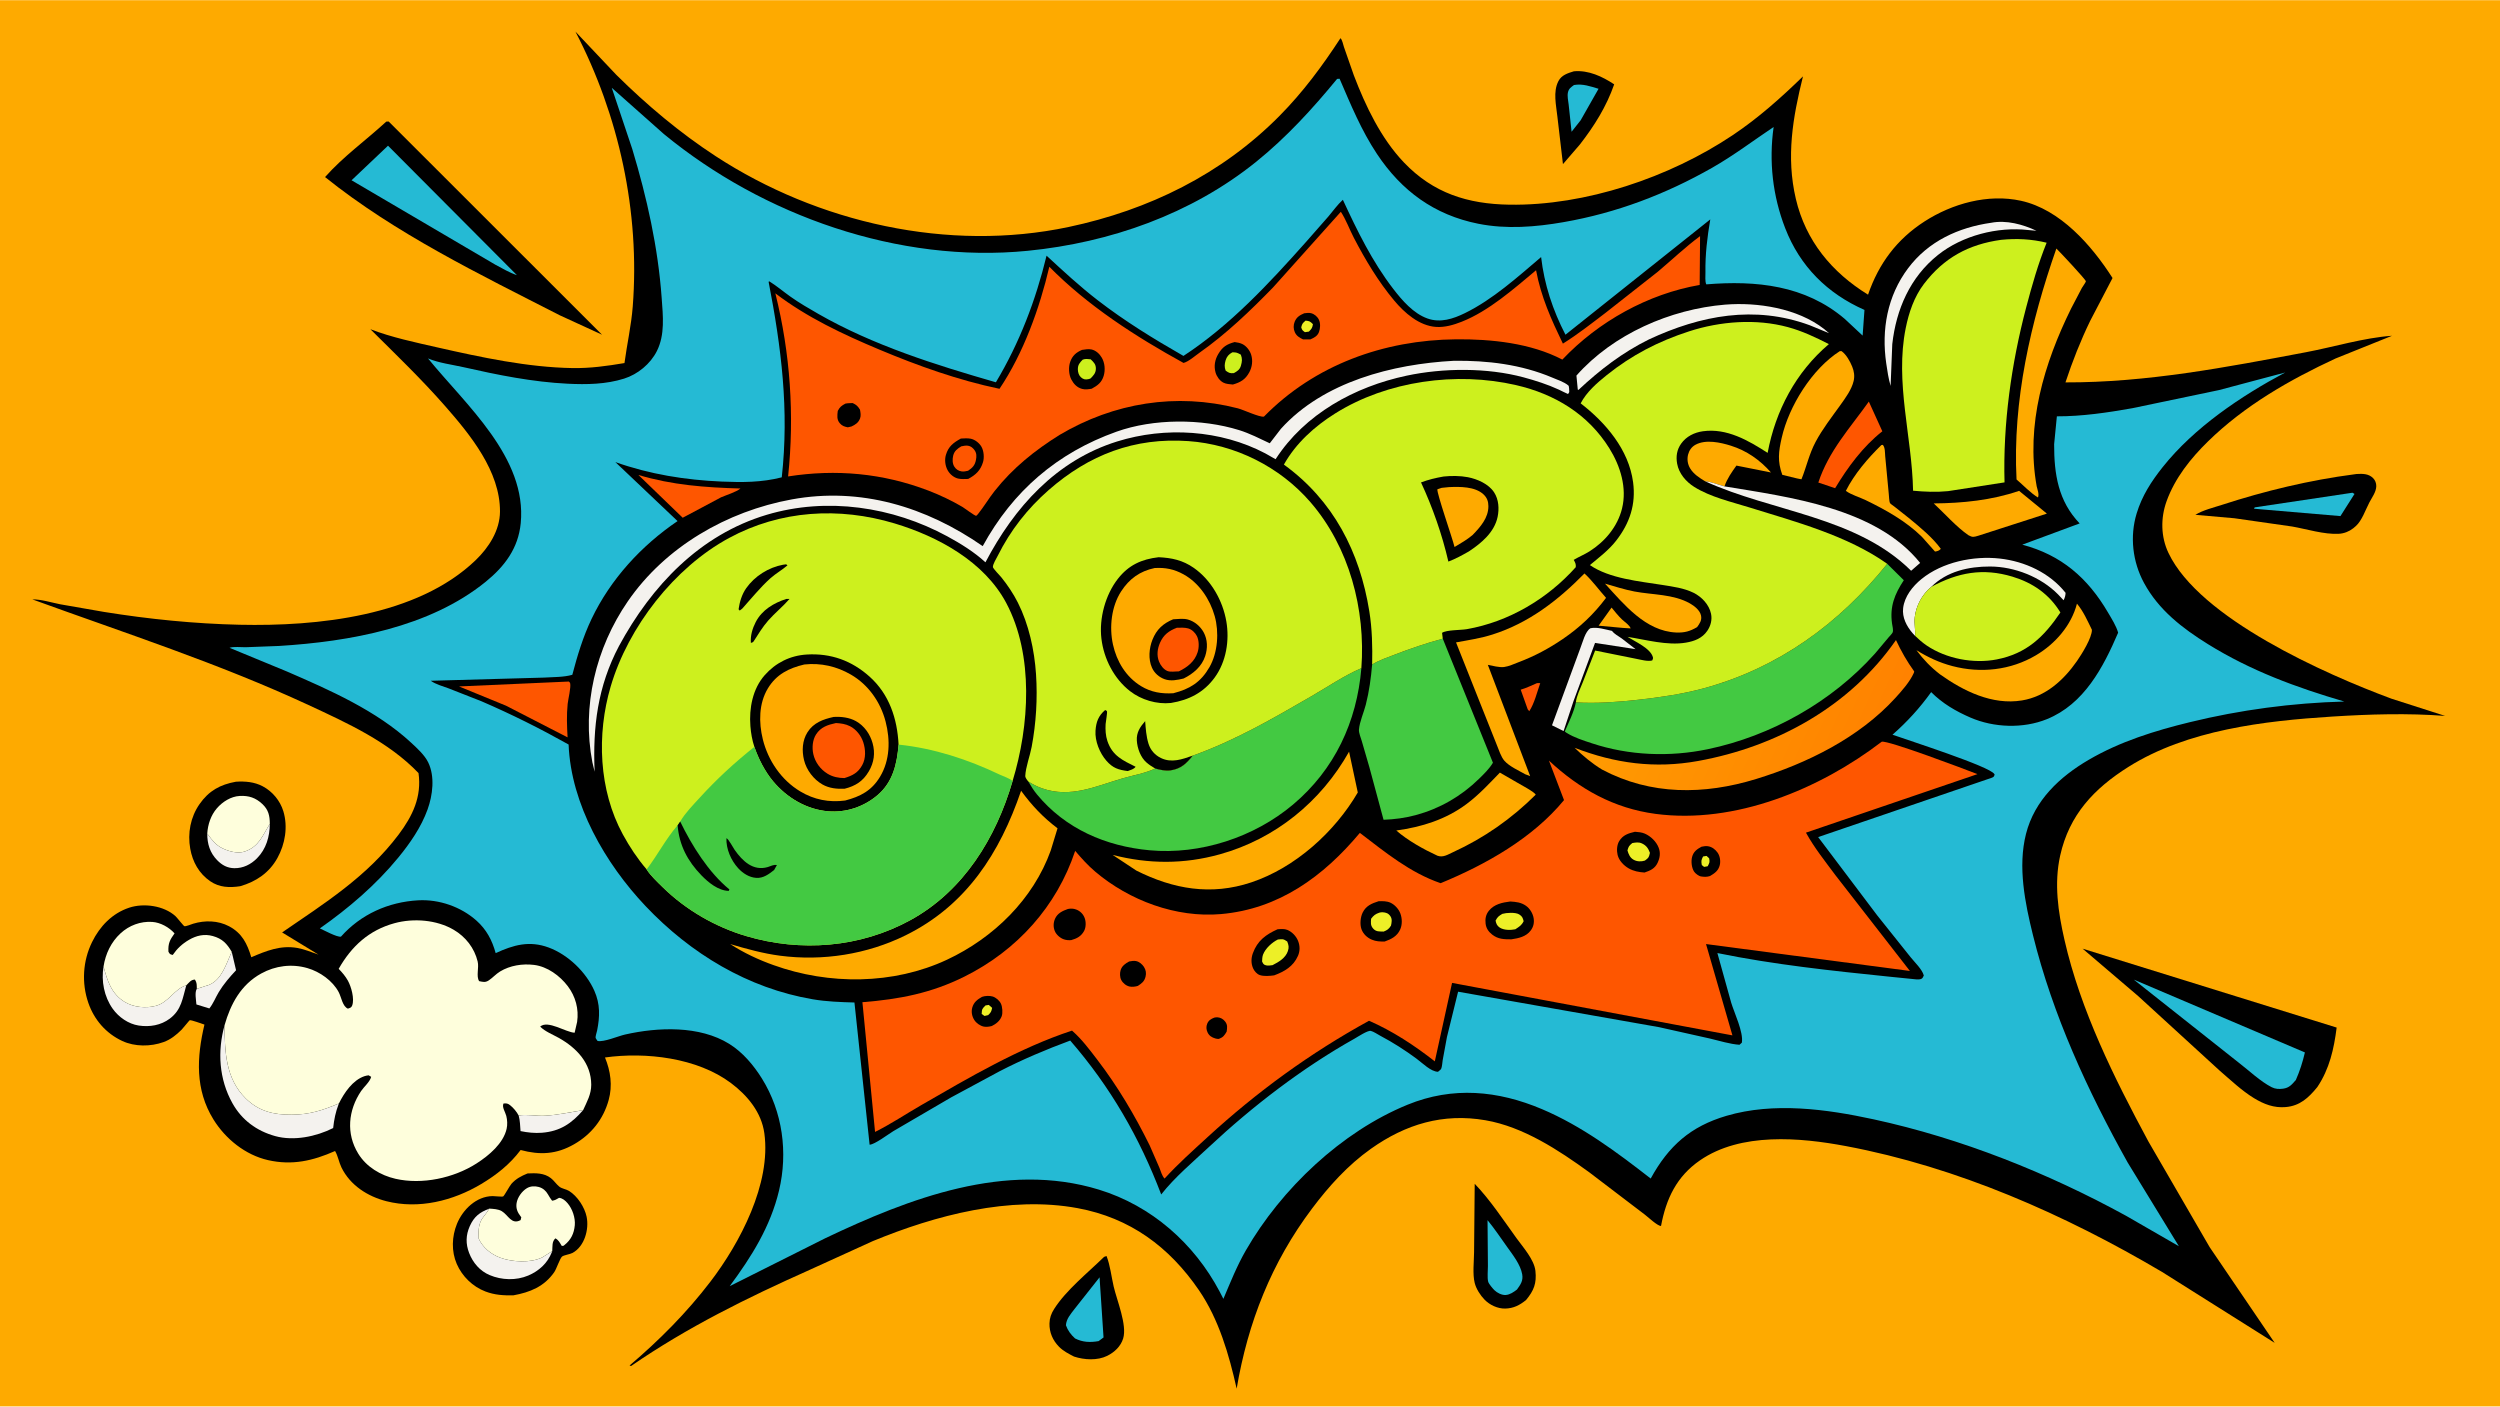 <svg version="1.1" xmlns="http://www.w3.org/2000/svg" style="display: block;" viewBox="0 0 2048 1152" width="1820" height="1024">
<defs>
	<linearGradient id="Gradient1" gradientUnits="userSpaceOnUse" x1="1531.05" y1="623.925" x2="1341.62" y2="536.921">
		<stop class="stop0" offset="0" stop-opacity="1" stop-color="rgb(255,130,0)"/>
		<stop class="stop1" offset="1" stop-opacity="1" stop-color="rgb(255,154,1)"/>
	</linearGradient>
</defs>
<path transform="translate(0,0)" fill="rgb(254,170,0)" d="M -0 -0 L 2048 0 L 2048 1152 L -0 1152 L -0 -0 z"/>
<path transform="translate(0,0)" fill="rgb(0,0,0)" d="M 1289.33 58.261 C 1301.42 57.21 1312.53 62.503 1322.34 68.944 C 1316.01 87.146 1306 103.106 1294.24 118.222 L 1280.37 134.305 L 1275.82 95.491 C 1274.84 86.099 1272.1 75.105 1276.64 66.341 C 1279.23 61.317 1284.3 59.814 1289.33 58.261 z"/>
<path transform="translate(0,0)" fill="rgb(37,186,212)" d="M 1289.43 69.5 C 1296.47 68.26 1302.85 70.604 1309.53 72.59 L 1294.88 98.382 L 1287.44 107.802 L 1285.03 85.431 C 1284.68 82.411 1283.77 78.463 1284.47 75.5 C 1285.23 72.301 1287.02 71.294 1289.43 69.5 z"/>
<path transform="translate(0,0)" fill="rgb(0,0,0)" d="M 1208.08 969.631 C 1220.74 982.768 1231.64 999.426 1242.35 1014.22 C 1247.68 1021.59 1256.83 1031.75 1257.82 1041 C 1258.91 1051.12 1256.56 1057.1 1250.14 1064.84 C 1244.93 1069.08 1239.89 1071.69 1233 1071.84 C 1226.86 1071.96 1220.4 1068.91 1216.18 1064.57 C 1212.7 1060.99 1209.33 1055.81 1208.09 1050.92 C 1206.23 1043.58 1207.5 1033.24 1207.56 1025.62 L 1208.08 969.631 z"/>
<path transform="translate(0,0)" fill="rgb(37,186,212)" d="M 1218.59 999.41 C 1224.35 1006.44 1229.54 1014.18 1234.82 1021.59 C 1239.4 1028.01 1245.6 1035.86 1246.99 1043.78 C 1247.92 1049.06 1245.63 1052.15 1242.71 1056.24 C 1240.08 1058.28 1236.96 1060.46 1233.53 1060.71 C 1230.25 1060.95 1226.51 1058.99 1224.21 1056.77 C 1222.87 1055.47 1219.59 1051.59 1219.13 1049.87 C 1218.24 1046.53 1218.94 1040.59 1218.9 1037 L 1218.59 999.41 z"/>
<path transform="translate(0,0)" fill="rgb(0,0,0)" d="M 904.453 1029.5 L 906.469 1028.78 C 909.509 1036.57 910.424 1045.64 912.325 1053.81 C 914.966 1065.16 923.482 1085.41 920.091 1096.35 C 918.083 1102.84 913.037 1107.55 907.062 1110.55 C 899.034 1114.56 888.201 1113.92 879.848 1111.16 C 875.453 1108.89 871.001 1106.65 867.5 1103.07 C 862.415 1097.87 859.572 1091.35 859.731 1084.06 C 859.828 1079.59 861.141 1075.97 863.528 1072.21 C 873.455 1056.59 891.164 1042.54 904.453 1029.5 z"/>
<path transform="translate(0,0)" fill="rgb(37,186,212)" d="M 900.759 1046.23 L 904.018 1095.5 L 899.973 1098.5 C 893.072 1099.7 887.006 1099.5 880.674 1096.31 C 877.316 1093.27 874.703 1089.78 873.199 1085.5 C 873.565 1080.17 877.123 1076.34 880.196 1072.26 L 900.759 1046.23 z"/>
<path transform="translate(0,0)" fill="rgb(0,0,0)" d="M 1928.84 388.39 C 1929.87 388.2 1929.63 388.205 1930.53 388.159 C 1935.42 387.902 1940.23 387.815 1943.95 391.442 C 1945.75 393.19 1946.7 395.649 1946.65 398.186 C 1946.54 402.919 1943.1 407.413 1940.96 411.5 C 1937.88 417.402 1934.86 426.373 1929.97 430.741 L 1929.5 431.148 L 1927.86 432.557 C 1924.45 435.265 1920.26 436.911 1915.9 437.146 C 1903.94 437.792 1889.63 433.282 1877.8 431.194 L 1830.35 424.403 L 1798.47 421.607 C 1804.39 417.817 1813.37 415.668 1820.06 413.49 C 1855.21 402.035 1892.18 393.147 1928.84 388.39 z"/>
<path transform="translate(0,0)" fill="rgb(37,186,212)" d="M 1927.15 403.5 L 1928.81 404.5 L 1917.3 422.643 L 1853.24 417.185 L 1846.5 416.593 L 1847.03 415.5 L 1927.15 403.5 z"/>
<path transform="translate(0,0)" fill="rgb(0,0,0)" d="M 193.246 640.243 C 200.866 639.756 208.385 640.373 215.238 644.003 C 223.191 648.216 229.48 655.782 232.111 664.407 C 235.98 677.094 233.609 691.259 227.26 702.727 C 220.54 714.864 209.87 722.067 196.781 725.842 C 188.033 727.179 179.718 726.925 172.2 721.751 C 163.048 715.453 157.789 705.991 155.853 695.176 C 153.571 682.428 156.027 669.23 163.477 658.567 C 171.124 647.619 180.346 642.597 193.246 640.243 z"/>
<path transform="translate(0,0)" fill="rgb(244,242,238)" d="M 169.78 682.764 L 170.494 683.677 C 173.572 687.963 176.895 692.085 181.702 694.529 C 187.033 697.24 194.652 699.428 200.545 697.411 C 212.174 693.431 215.195 684.208 221.047 674.68 C 220.974 685.168 218.089 695.362 210.5 703 C 205.501 708.031 199.23 711.15 192.064 711.082 C 186.269 711.027 181.875 708.596 177.877 704.5 C 171.966 698.444 169.758 691.12 169.78 682.764 z"/>
<path transform="translate(0,0)" fill="rgb(254,254,220)" d="M 169.78 682.764 C 170.238 675.338 172.739 667.679 177.681 661.994 C 182.351 656.622 189.17 652.296 196.402 651.901 C 203.782 651.499 209.474 653.392 214.904 658.5 C 219.941 663.238 220.97 668.001 221.047 674.68 C 215.195 684.208 212.174 693.431 200.545 697.411 C 194.652 699.428 187.033 697.24 181.702 694.529 C 176.895 692.085 173.572 687.963 170.494 683.677 L 169.78 682.764 z"/>
<path transform="translate(0,0)" fill="rgb(0,0,0)" d="M 432.149 961.147 C 438.814 960.831 445.678 960.649 451.265 964.983 C 453.841 966.981 455.633 969.863 458.128 971.908 C 460.322 973.707 463.711 973.956 466.166 975.478 C 473.033 979.735 478.959 988.814 480.568 996.65 C 482.684 1006.95 478.829 1020.98 469.003 1026.26 C 466.779 1027.45 462.07 1027.96 460.445 1029.24 C 458.733 1030.6 455.872 1039.35 454.069 1041.96 C 445.851 1053.83 434.234 1058.5 420.611 1060.99 C 412.573 1061.17 405.297 1060.75 397.695 1057.86 C 387.253 1053.91 378.626 1045.49 374.19 1035.3 C 369.684 1024.95 370.115 1012.79 374.35 1002.42 C 379.146 990.686 390.149 979.901 403.5 979.695 C 405.032 979.671 411.273 980.409 412.171 979.978 C 413.142 979.512 417.431 971.374 418.965 969.65 C 422.711 965.439 427.01 963.269 432.149 961.147 z"/>
<path transform="translate(0,0)" fill="rgb(244,242,238)" d="M 452.399 1024.76 L 451.992 1025.82 C 448.521 1034.68 441.456 1041.1 432.749 1044.78 C 422.79 1048.98 411.012 1048.6 401.111 1044.41 C 393.078 1041.02 387.401 1034.3 384.298 1026.28 C 381.411 1018.81 381.573 1011.6 384.865 1004.27 C 388.372 996.472 392.936 992.939 400.865 989.946 C 399.424 992.187 398.041 994.336 396.313 996.373 C 391.815 1001.68 391.84 1007.92 392.122 1014.5 C 395.541 1021.89 402.098 1027.31 409.656 1030.12 C 419.493 1033.79 434.585 1034.71 444.27 1029.88 L 452.399 1024.76 z"/>
<path transform="translate(0,0)" fill="rgb(254,254,220)" d="M 400.865 989.946 C 404.142 990.187 408.159 990.318 411.057 992.045 C 416.461 995.267 418.948 1003.45 426.5 999.353 L 427.036 997 L 426.398 996.191 C 423.872 992.936 422.542 989.666 423.188 985.469 C 423.908 980.788 427.512 975.735 431.536 973.286 C 434.5 971.481 437.98 971.333 441.281 972.209 C 444.661 973.106 447.223 975.32 448.911 978.332 C 449.949 980.184 450.988 981.811 452.299 983.5 C 454.546 983.228 456.071 982.259 458 981.125 C 460.872 981.384 463.089 983.38 464.928 985.5 C 468.883 990.059 471.437 997.554 470.87 1003.59 C 470.228 1010.43 467.739 1015.57 462.326 1019.87 C 461.272 1020.7 461.412 1020.51 460.184 1020.5 C 458.52 1017.81 457.776 1015.89 455 1014.31 C 452.034 1016.89 452.688 1020.92 452.399 1024.76 L 444.27 1029.88 C 434.585 1034.71 419.493 1033.79 409.656 1030.12 C 402.098 1027.31 395.541 1021.89 392.122 1014.5 C 391.84 1007.92 391.815 1001.68 396.313 996.373 C 398.041 994.336 399.424 992.187 400.865 989.946 z"/>
<path transform="translate(0,0)" fill="rgb(0,0,0)" d="M 316.413 99.5 L 318.398 99.388 L 493.184 274.057 L 458.559 258.145 C 392.888 224.54 324.049 191.248 266.285 144.917 C 280.853 128.366 300.142 114.51 316.413 99.5 z"/>
<path transform="translate(0,0)" fill="rgb(37,186,212)" d="M 317.862 119.219 L 423.461 225.278 C 417.297 223.261 411.443 219.662 405.707 216.653 L 287.989 147.542 L 317.862 119.219 z"/>
<path transform="translate(0,0)" fill="rgb(0,0,0)" d="M 1706.06 777.004 L 1914.19 841.645 C 1911.96 859.167 1908.34 875.411 1898.42 890.278 L 1898.12 890.658 C 1891.1 899.211 1884.1 905.753 1872.47 906.773 C 1862.83 907.618 1854.5 904.392 1846.39 899.419 C 1836.37 893.273 1827.41 884.709 1818.51 877.062 L 1751.59 815.841 L 1706.06 777.004 z"/>
<path transform="translate(0,0)" fill="rgb(37,186,212)" d="M 1748 802.357 L 1888.17 862.015 C 1886.32 870.016 1884.05 877.06 1880.77 884.574 C 1877.54 888.269 1875.38 891.051 1870.25 891.715 C 1866.98 892.139 1863.97 892.029 1860.97 890.506 C 1851.76 885.818 1842.49 876.954 1834.25 870.614 L 1748 802.357 z"/>
<path transform="translate(0,0)" fill="rgb(0,0,0)" d="M 471.38 25.73 L 504.876 61.157 C 529.805 85.848 556.951 108.679 586.348 127.847 C 669.904 182.327 776.893 206.657 875.385 185.813 C 940.893 171.95 1000.82 142.686 1048.25 94.71 C 1067.46 75.28 1083.23 53.977 1098.1 31.163 C 1099.48 32.16 1100.4 36.684 1100.97 38.391 L 1109.04 61.5 C 1118.64 86.699 1131.32 113.299 1150.16 133.008 C 1174.11 158.056 1202.23 166.984 1236.39 167.534 C 1298.79 168.537 1367.76 145.168 1419.38 110.62 C 1440.39 96.562 1458.94 80.014 1477 62.438 C 1468.63 96.218 1463.07 128.191 1471.15 162.755 C 1479.19 197.152 1500.67 223.033 1530.3 241.259 C 1539.06 215.746 1553.91 195.854 1576.58 181.256 C 1599.3 166.62 1628.64 158.412 1655.55 164.327 C 1687.79 171.416 1713.53 200.906 1730.59 227.6 L 1712.31 262.641 C 1704.37 278.987 1697.74 295.876 1692.03 313.116 C 1758.58 313.303 1823.93 300.702 1889.06 288.397 C 1912.05 284.052 1936.3 276.577 1959.55 274.921 L 1913.29 293.536 C 1875.48 311.108 1838.86 332.077 1808.85 361.402 C 1794.57 375.351 1781.64 391.577 1774.82 410.578 C 1769.9 424.293 1770.11 439.641 1776.42 452.88 C 1801.94 506.458 1904.59 552.025 1959.07 572.22 L 2003.07 586.338 C 1972.51 583.962 1941.04 584.933 1910.5 586.874 C 1854.9 590.409 1791.84 597.766 1743.67 628.055 C 1715.39 645.84 1695.12 667.373 1687.7 700.731 C 1682.58 723.76 1686.01 746.973 1691.18 769.652 C 1704.38 827.625 1731.94 882.911 1759.99 935 L 1810.13 1021.5 L 1863.41 1099.93 L 1771.03 1041.75 C 1691.29 994.691 1603.54 955.911 1512.2 938.739 C 1474.39 931.63 1426.01 927.377 1392.62 950.417 C 1373.43 963.657 1364.89 981.884 1360.7 1004.22 C 1357.67 1004.06 1350.21 997.005 1347.5 994.918 L 1301.91 960.206 C 1276.9 942.068 1247.94 922.943 1216.91 917.576 C 1182.15 911.563 1151.48 920.783 1123.09 940.92 C 1104.16 954.354 1088.74 971.424 1074.86 989.873 C 1041.57 1034.15 1022.29 1083.12 1013.07 1137.45 C 1006.86 1109.69 998.494 1080.67 982.227 1056.87 C 957.88 1021.25 925.691 997.532 882.865 989.59 C 827.209 979.269 766.258 995.423 714.976 1016.59 L 663.091 1040.21 C 612.08 1062.99 563.104 1087.1 517 1118.87 L 515.732 1118.5 C 540.138 1097.72 562.418 1075.36 581.918 1049.87 C 606.241 1018.08 631.844 969.477 626.154 928.24 C 623.782 911.047 612.401 897.34 598.901 887.172 C 571.237 866.338 528.962 861.474 495.603 866.146 C 500.208 877.277 501.88 889.192 498.628 900.978 C 494.273 916.762 484.394 929.156 470.277 937.244 C 455.814 945.53 442.342 946.228 426.5 941.94 C 417.759 953.609 406.701 962.341 394.263 969.782 C 371.164 983.601 343.015 990.645 316.5 983.881 C 301.151 979.966 286.818 970.816 279.72 956.23 C 277.635 951.944 276.88 946.788 274.485 942.767 C 256.341 950.795 239.374 954.74 219.571 950.238 C 201.068 946.032 184.766 932.913 174.882 916.964 C 159.727 892.513 161.138 866.077 167.478 839.196 C 165.748 838.669 156.757 835.298 155.428 835.621 C 155.089 835.704 149.834 842.339 148.769 843.39 C 144.402 847.698 139.838 851.428 133.986 853.53 C 123.371 857.343 110.402 857.427 100.109 852.607 C 86.773 846.361 77.161 835.276 72.361 821.398 C 66.726 805.106 67.83 787.091 75.404 771.63 C 81.744 758.688 91.864 748.08 105.799 743.448 C 117.778 739.467 134.216 741.733 143.754 750.375 C 144.917 751.429 150.432 758.462 151.065 758.612 C 152.245 758.892 156.907 756.966 158.261 756.556 C 167.866 753.646 178.644 753.888 187.626 758.653 C 198.357 764.345 202.51 772.974 205.865 784.032 C 218.206 778.784 229.773 774.027 243.487 776.406 C 249.296 777.414 255.319 779.936 260.893 781.871 L 231.119 763.707 C 265.979 739.768 300.662 717.996 326.551 683.55 C 337.962 668.367 345.597 652.588 342.855 633.176 C 318.31 607.504 284.445 592.151 252.684 577.397 C 179.326 543.322 102.402 518.485 26.506 490.882 C 33.747 490.785 42.15 493.474 49.28 494.881 L 85.311 501.162 C 122.068 507.07 159.141 510.828 196.378 511.659 C 259.773 513.073 341.719 504.81 389.619 458.79 C 400.388 448.445 409.491 434.405 409.586 418.976 C 409.788 386.029 385.287 356.07 364.733 332.616 C 345.362 310.513 324.275 290.236 303.425 269.553 C 320.749 276.239 340.49 280.41 358.592 284.519 C 394.166 292.593 432.429 300.803 469.02 301.387 C 483.58 301.619 497.27 299.683 511.57 297.282 C 513.646 281.758 517.139 266.56 518.353 250.887 C 524.333 173.659 507.143 94.477 471.38 25.73 z"/>
<path transform="translate(0,0)" fill="rgb(254,86,0)" d="M 1259.06 559.5 C 1259.98 559.392 1260.86 559.462 1261.77 559.5 C 1259.18 566.762 1257 576.123 1252.76 582.5 L 1251.5 580.937 L 1245.76 564.844 C 1250.29 563.528 1254.71 561.342 1259.06 559.5 z"/>
<path transform="translate(0,0)" fill="rgb(254,170,0)" d="M 1320.2 497.593 C 1322.93 500.895 1325.65 504.382 1328.76 507.329 C 1330.92 509.381 1334.88 511.875 1335.84 514.645 L 1329.25 514.228 L 1309.6 512.418 L 1320.2 497.593 z"/>
<path transform="translate(0,0)" fill="rgb(244,242,238)" d="M 189.847 779.627 L 193.387 794.679 C 188.182 800.248 183.233 805.956 179.273 812.5 C 176.679 816.789 174.647 822.134 171.498 825.975 L 160.888 822.698 C 160.663 819.116 159.355 812.812 161.229 809.921 L 171.162 806.693 C 181.818 802.516 185.458 788.948 189.847 779.627 z"/>
<path transform="translate(0,0)" fill="rgb(244,242,238)" d="M 424.896 913.698 C 431.513 912.527 439.48 914.25 446.316 913.879 C 456.862 913.306 467.281 910.927 477.69 909.288 C 468.256 920.198 458.873 926.623 443.959 927.807 C 438.085 928.273 432.172 927.653 426.423 926.455 C 426.098 922.242 426.025 917.778 424.896 913.698 z"/>
<path transform="translate(0,0)" fill="rgb(254,86,0)" d="M 522.987 388.95 C 550.587 397.235 577.94 399.245 606.607 400.048 C 602.894 403.021 595.208 405.311 590.686 407.264 L 559.274 424.002 L 522.987 388.95 z"/>
<path transform="translate(0,0)" fill="rgb(244,242,238)" d="M 152.596 807.066 C 149.541 817.671 148.761 827.051 139.132 834.294 C 131.784 839.822 122.591 841.346 113.623 839.979 C 105.184 838.692 97.231 833.117 92.348 826.258 C 85.27 816.315 82.831 803.481 84.822 791.568 C 87.853 803.127 91.231 814.068 102.219 820.689 C 109.516 825.086 119.515 826.023 127.645 823.845 C 138.386 820.967 142.878 809.848 152.596 807.066 z"/>
<path transform="translate(0,0)" fill="rgb(244,242,238)" d="M 1302.93 514.5 C 1308.53 513.334 1315.02 515.509 1320.54 516.688 C 1322.58 519.381 1325.64 520.828 1328.36 522.763 L 1339.86 531.643 L 1306.66 526.533 L 1289.02 574.224 L 1280.89 598.745 L 1271.4 594.03 L 1294.52 531.1 C 1296.43 526.458 1298.51 517.087 1302.93 514.5 z"/>
<path transform="translate(0,0)" fill="rgb(244,242,238)" d="M 1568.83 520.741 L 1566.68 518.438 C 1561.85 512.75 1558.14 505.666 1559.05 498 C 1560.19 488.427 1566.85 480.084 1574.1 474.194 C 1591.19 460.293 1616.68 455.02 1638.22 457.429 C 1658.8 459.731 1679.13 469.125 1692.12 485.5 C 1692.03 487.886 1691.54 489.455 1690.5 491.597 L 1685.96 486.786 C 1671.79 472.47 1650.29 464.008 1630.26 463.947 C 1612.82 463.895 1594.81 467.898 1582.14 480.575 C 1574.7 486.606 1569.61 496.035 1568.55 505.558 C 1567.97 510.791 1569.23 515.71 1568.83 520.741 z"/>
<path transform="translate(0,0)" fill="rgb(254,86,0)" d="M 1530.95 328.84 L 1542.01 353.173 C 1526.05 365.744 1513.74 382.548 1503.33 399.783 L 1489.57 395.166 C 1498.21 369.056 1515.4 350.723 1530.95 328.84 z"/>
<path transform="translate(0,0)" fill="rgb(254,170,0)" d="M 1541.16 364.5 L 1542.4 364.273 C 1544.38 366.526 1544.09 370.629 1544.36 373.578 L 1547.28 404.465 C 1547.47 406.01 1547.6 410.831 1548.25 411.929 C 1548.74 412.748 1551.22 414.316 1552.09 415.017 L 1563.69 424.205 C 1572.5 431.418 1583.32 440.291 1589.94 449.5 C 1588.3 451.052 1587.38 451.378 1585.16 451.703 L 1574.39 439.597 C 1561.44 426.814 1544.64 417.454 1528.4 409.591 C 1523.35 407.142 1516.58 405.256 1512.12 401.987 C 1519.07 388.16 1530.16 375.266 1541.16 364.5 z"/>
<path transform="translate(0,0)" fill="rgb(254,170,0)" d="M 1396.87 394.146 C 1392.24 391.391 1387.31 388.204 1384.5 383.455 C 1382.47 380.036 1381.91 376.017 1382.9 372.172 C 1383.79 368.741 1385.82 365.887 1388.97 364.176 C 1397.34 359.625 1409.36 362.277 1417.94 364.973 C 1430.98 369.071 1441.83 376.744 1450.79 386.918 L 1422.48 381.269 C 1418.7 386.51 1414.77 392.123 1412.7 398.299 C 1407.44 396.935 1402.31 394.562 1396.87 394.146 z"/>
<path transform="translate(0,0)" fill="rgb(244,242,238)" d="M 1631.16 182.354 C 1643.63 179.961 1657.08 183.64 1668.28 188.914 L 1661.62 188.311 C 1636.38 185.406 1607.48 192.832 1587.54 208.755 C 1564.77 226.944 1553.33 253.268 1550.15 281.758 L 1548.79 316.015 C 1547.03 310.058 1546.12 303.773 1545.22 297.633 C 1541.16 269.84 1546.1 242.305 1563.1 219.612 C 1579.65 197.508 1604.37 186.171 1631.16 182.354 z"/>
<path transform="translate(0,0)" fill="rgb(254,170,0)" d="M 1314.79 477.972 C 1322.73 480.235 1330.88 482.891 1338.98 484.421 C 1353.99 487.253 1370.76 486.48 1384.37 494.167 C 1388 496.218 1392.51 499.713 1393.46 504.02 C 1394.33 507.972 1392.43 510.549 1390.28 513.583 C 1384.48 517.022 1379.84 518.311 1373.06 518.01 C 1348.03 516.901 1330.37 494.946 1314.79 477.972 z"/>
<path transform="translate(0,0)" fill="rgb(244,242,238)" d="M 1396.87 394.146 C 1402.31 394.562 1407.44 396.935 1412.7 398.299 C 1466.27 407.174 1536.79 415.947 1572.98 461.003 L 1565.59 467.438 C 1520.82 423.01 1451.87 419.216 1396.87 394.146 z"/>
<path transform="translate(0,0)" fill="rgb(254,170,0)" d="M 1654.05 401.965 L 1676.81 420.607 L 1620.75 438.691 C 1616.94 439.792 1616.03 440.244 1612.5 438.298 C 1602.61 431.451 1593.04 420.54 1584.12 412.256 C 1607.7 412.076 1631.62 409.674 1654.05 401.965 z"/>
<path transform="translate(0,0)" fill="rgb(244,242,238)" d="M 183.956 839.73 C 184.085 861.161 184.813 883.413 201.185 899.595 C 211.98 910.266 224.192 913.143 238.977 913.029 C 253.736 912.916 264.211 909.472 277.624 903.809 L 277.428 904.306 C 274.87 911.041 273.707 916.828 272.926 923.961 C 259.027 930.95 240.671 934.798 225.379 930.533 C 210.225 926.308 198.12 917.423 190.405 903.616 C 179.402 883.927 178.022 861.198 183.956 839.73 z"/>
<path transform="translate(0,0)" fill="rgb(254,86,0)" d="M 460.534 558.422 L 466 558.182 C 466.354 558.622 466.924 558.953 467.062 559.5 C 467.915 562.859 465.424 572.586 465.026 576.496 C 464.087 585.726 464.444 594.679 464.961 603.912 L 414.534 577.969 L 376.062 562.193 L 460.534 558.422 z"/>
<path transform="translate(0,0)" fill="rgb(244,242,238)" d="M 1413.15 249.418 L 1418.4 249.092 C 1445.25 247.937 1477.82 254.032 1498.35 272.802 L 1482.46 266.275 C 1437.29 249.701 1393.18 258.2 1350.84 277.899 C 1328.86 288.774 1310.88 302.666 1293.04 319.303 L 1292.52 319.001 L 1291.41 307.54 C 1321.51 273.505 1368.49 253.137 1413.15 249.418 z"/>
<path transform="translate(0,0)" fill="rgb(254,170,0)" d="M 1228.7 632.774 L 1242.3 640.624 C 1245 642.221 1257.51 648.857 1258.03 650.891 C 1238.23 670.601 1215.78 686.3 1190.39 697.932 C 1186.05 699.919 1182.17 702.578 1177.56 700.867 C 1166.3 695.693 1153.11 688.353 1143.84 680.215 C 1164.73 677.322 1184.25 671.284 1201.37 658.544 C 1211.44 651.042 1220 641.775 1228.7 632.774 z"/>
<path transform="translate(0,0)" fill="rgb(254,170,0)" d="M 1507.19 287.5 L 1508.65 287.535 C 1512.58 290.44 1515.48 295.74 1517.31 300.191 C 1518.86 303.966 1519.43 307.837 1518.53 311.851 C 1516.91 318.994 1511.68 326.034 1507.46 331.928 C 1500.47 341.685 1493.02 351.193 1487.36 361.813 C 1482.01 371.852 1479.94 382.157 1475.75 392.5 L 1472.15 391.8 L 1460.06 388.847 C 1455.96 377.63 1457 369.839 1459.59 358.435 C 1465.48 332.413 1484.55 301.936 1507.19 287.5 z"/>
<path transform="translate(0,0)" fill="rgb(254,170,0)" d="M 1701.44 494.387 C 1706.64 500.473 1710.19 508.621 1713.69 515.771 C 1713.82 522.293 1705.26 535.936 1701.46 541.385 C 1690.54 557.045 1675.85 570.468 1656.37 573.658 C 1632.04 577.646 1608.5 565.984 1589.25 552.281 C 1581.58 546.359 1575.72 540.214 1569.92 532.482 C 1579.36 538.295 1588.63 542.673 1599.38 545.5 C 1622.59 551.604 1647.07 548.943 1667.86 536.654 C 1683.61 527.342 1696.83 512.216 1701.44 494.387 z"/>
<path transform="translate(0,0)" fill="rgb(254,170,0)" d="M 1684.58 203.454 C 1686.63 205.375 1708.85 228.991 1708.76 230.333 C 1708.71 231.067 1705.97 234.877 1705.5 235.705 L 1696.68 252.572 C 1674.52 297.441 1659.34 348.077 1668.47 398.344 C 1669.11 401.033 1670.64 404.792 1669.5 407.4 C 1663.4 403.701 1657.43 397.326 1651.95 392.633 C 1648.62 328.243 1663.49 263.838 1684.58 203.454 z"/>
<path transform="translate(0,0)" fill="rgb(254,254,220)" d="M 84.822 791.568 C 86.461 781.206 90.96 771.652 98.735 764.467 C 105.778 757.958 115.111 754.456 124.716 755.096 C 131.501 755.548 138.513 759.491 142.993 764.475 C 139.15 769.845 137.62 772.688 137.978 779.5 C 139.245 781.718 139.205 781.523 141.5 782.161 C 145.152 776.864 149.236 773.046 154.815 769.786 C 160.926 766.214 167.377 764.744 174.281 766.651 C 182.121 768.817 185.855 772.803 189.847 779.627 C 185.458 788.948 181.818 802.516 171.162 806.693 L 161.229 809.921 C 161.137 806.698 161.442 805.08 159.691 802.32 C 156.256 802.457 154.995 804.739 152.596 807.066 C 142.878 809.848 138.386 820.967 127.645 823.845 C 119.515 826.023 109.516 825.086 102.219 820.689 C 91.231 814.068 87.853 803.127 84.822 791.568 z"/>
<path transform="translate(0,0)" fill="rgb(254,170,0)" d="M 1298 469.646 C 1304.35 475.48 1309.91 483.151 1315.68 489.628 C 1305.57 503.123 1294.2 513.816 1280.27 523.328 C 1268.84 531.132 1257.1 537.38 1244.16 542.288 C 1240.54 543.662 1235.97 545.799 1232.13 546.277 C 1228.14 546.773 1222.8 545.257 1218.84 544.512 L 1253.5 635.65 L 1249.48 634.137 C 1244.18 631.104 1236.44 627.694 1232.41 623.087 C 1229.64 619.922 1227.84 614.152 1226.23 610.221 L 1214.15 579.908 L 1192.78 526.116 C 1202.85 524.284 1212.89 522.76 1222.68 519.65 C 1252.5 510.177 1276.35 491.631 1298 469.646 z"/>
<path transform="translate(0,0)" fill="rgb(254,170,0)" d="M 1105.16 615.63 L 1112.3 649.058 C 1093.42 681.444 1061 710.721 1025 722.717 C 992.094 733.68 961.238 728.278 930.836 713.011 L 911.469 700.192 C 940.976 707.787 969.869 707.887 999.267 699.716 C 1044.75 687.073 1082.13 656.608 1105.16 615.63 z"/>
<path transform="translate(0,0)" fill="rgb(205,240,30)" d="M 1582.14 480.575 C 1604.03 468.804 1624.42 464.938 1648.68 472.283 C 1665.25 477.302 1678.78 486.618 1687.88 501.607 C 1674.35 521.629 1660.23 535.268 1635.72 540.063 C 1616.75 543.774 1594.27 539.502 1578.24 528.593 C 1574.83 526.273 1571.81 523.587 1568.83 520.741 C 1569.23 515.71 1567.97 510.791 1568.55 505.558 C 1569.61 496.035 1574.7 486.606 1582.14 480.575 z"/>
<path transform="translate(0,0)" fill="url(#Gradient1)" d="M 1553.18 524.193 C 1557.47 533.389 1562.17 541.639 1568.11 549.877 C 1568.02 550.442 1568.02 550.639 1567.75 551.229 C 1564.53 558.43 1558.05 565.725 1552.77 571.522 C 1523.04 604.169 1480.3 625.224 1438.58 638.023 C 1396.02 651.077 1352.36 651.511 1312.37 630.271 C 1304.05 625.19 1296.91 619.167 1289.9 612.442 C 1323.11 625.285 1355.75 629.662 1391 623.271 C 1455.39 611.596 1515.41 578.602 1553.18 524.193 z"/>
<path transform="translate(0,0)" fill="rgb(254,170,0)" d="M 836.48 647.65 C 845.187 659.617 854.529 669.477 866.326 678.409 L 860.773 696.583 C 846.445 736.54 813.891 768.195 775.861 786.013 C 731.818 806.648 679.082 806.8 633.75 790.505 C 621.599 786.231 608.99 780.287 598.187 773.243 C 611.535 777.197 625.172 780.967 639 782.775 C 673.974 787.349 710.244 781.674 741.901 766.058 C 791.611 741.537 819.072 698.639 836.48 647.65 z"/>
<path transform="translate(0,0)" fill="rgb(244,242,238)" d="M 1190.89 295.428 C 1218.48 295.063 1246.11 298.382 1271.67 309.199 C 1275.87 310.978 1281.31 312.708 1284.82 315.665 C 1285.51 316.247 1285.47 319.923 1285.54 321 C 1285.16 321.527 1285.02 322.394 1284.4 322.582 C 1284.24 322.63 1277.71 319.369 1277.03 319.055 C 1267.8 314.795 1257.88 311.612 1248.08 308.971 C 1218.3 300.944 1182.28 301.228 1152.28 307.614 C 1109.76 316.662 1068.96 338.913 1044.95 376.059 L 1036.57 371.286 C 999.788 351.947 954.634 349.199 915.189 361.5 C 865.148 377.105 830.97 415.385 807.28 460.494 C 798.056 452.042 786.977 445.165 776.021 439.217 C 731.202 414.89 677.416 406.879 628.178 421.556 C 573.204 437.943 533.756 479.791 507.062 529.102 C 489.606 562.218 485.543 595.192 487.122 632.057 L 485.276 624.339 C 476.45 578.571 488.024 530.674 514.288 492.5 C 545.117 447.691 595.608 418.688 648.541 408.982 C 705.068 398.617 758.723 415.084 805.042 447.252 C 829.754 402.005 866.239 370.755 914.599 353.511 C 945.006 342.669 984.234 342.669 1015 352.182 C 1023.67 354.863 1031.99 359.135 1040.19 362.998 L 1049.33 351.139 C 1084.14 312.565 1140.94 298.097 1190.89 295.428 z"/>
<path transform="translate(0,0)" fill="rgb(67,201,66)" d="M 1181.92 523.059 L 1223.01 624.685 C 1220.26 629.431 1215.5 634.068 1211.57 637.9 C 1196.96 652.174 1179.49 662.283 1159.73 667.612 C 1151.15 669.923 1142.26 671.11 1133.4 671.418 L 1121.83 628.513 L 1115.55 606.865 C 1114.81 604.33 1113.06 600.215 1113.25 597.601 C 1113.72 591.244 1117.25 583.478 1118.86 577.156 C 1121.62 566.34 1123.1 555.344 1124.06 544.237 C 1129.55 540.7 1136.5 538.471 1142.59 536.114 C 1155.57 531.089 1168.48 526.715 1181.92 523.059 z"/>
<path transform="translate(0,0)" fill="rgb(67,201,66)" d="M 1546.02 461.733 L 1559.6 475.183 C 1552.07 486.636 1548.01 496.687 1549.96 510.661 C 1550.23 512.592 1551.18 516.026 1550.51 517.83 C 1550.07 518.998 1547.91 521.048 1547.07 522.078 L 1536.01 535.263 C 1500.67 574.777 1450.92 602.753 1399.06 613.598 C 1367.77 620.141 1334.47 618.851 1304.1 608.776 C 1297.01 606.423 1289.8 604.195 1283.39 600.241 C 1282.81 599.886 1282.38 599.488 1281.89 599.026 C 1285.09 591.657 1289.41 583.103 1290.94 575.263 C 1307.7 576.233 1324.75 575.028 1341.41 573.171 C 1359.35 571.169 1378.04 568.516 1395.5 563.772 C 1456.78 547.123 1506.65 510.852 1546.02 461.733 z"/>
<path transform="translate(0,0)" fill="rgb(67,201,66)" d="M 1115.23 547.233 C 1111.54 591.205 1093.34 630.283 1059.22 658.993 C 1027.4 685.763 983.348 700.223 941.809 696.409 C 905.866 693.108 872.668 678.805 849.438 650.599 C 846.808 647.406 844.729 644.065 842.648 640.496 L 842.417 640.09 C 845.944 642.343 849.673 644.238 853.623 645.641 C 876.89 653.901 897.376 643.991 919.437 637.538 C 928.358 634.928 937.92 633.409 946.335 629.429 C 950.272 630.505 954.721 631.501 958.813 630.94 C 967.239 629.786 972.02 625.37 977.005 618.888 C 1011.26 606.741 1043.04 588.321 1074.4 570.161 C 1087.7 562.46 1101.15 553.271 1115.23 547.233 z"/>
<path transform="translate(0,0)" fill="rgb(205,240,30)" d="M 1639.28 196.337 C 1652.09 195.066 1664.06 195.659 1676.6 198.688 C 1669.66 215.869 1664.54 233.853 1659.83 251.754 C 1647.66 298.033 1640.77 347.138 1642.12 395.031 L 1595.81 402.201 C 1586.17 403.164 1576.82 402.738 1567.19 401.852 C 1566.34 357.421 1552.21 313.259 1561.15 268.722 C 1563.71 255.948 1568.11 242.922 1576.09 232.466 C 1592.45 211.015 1612.68 200.029 1639.28 196.337 z"/>
<path transform="translate(0,0)" fill="rgb(205,240,30)" d="M 1290.94 575.263 C 1291.48 570.074 1294.69 563.621 1296.63 558.749 L 1306.73 532.788 L 1340.34 539.552 C 1344.24 540.278 1349.66 541.905 1353.5 540.915 C 1353.83 540.036 1354.33 539.34 1354.1 538.401 C 1352.24 530.957 1339.37 525.44 1333.26 521.567 C 1348.46 523.917 1365.72 528.897 1381.06 526.312 C 1388.1 525.126 1394.45 522.73 1398.61 516.633 C 1401.4 512.545 1402.71 507.628 1401.69 502.703 C 1400.13 495.185 1394.06 488.773 1387.32 485.454 C 1379.47 481.594 1370.46 480.43 1361.92 479.064 C 1343.05 476.049 1318.53 473.883 1302.43 462.771 C 1309.95 456.533 1317.99 450.461 1324.01 442.699 C 1335.11 428.39 1340.24 413.019 1337.83 394.893 C 1334.26 368.163 1315.43 346.172 1294.88 330.286 C 1299.7 321.02 1308.1 313.695 1316.13 307.246 C 1336.78 290.67 1358.55 279.461 1383.64 271.314 C 1409.19 263.017 1438.6 260.748 1464.65 267.838 C 1476.58 271.084 1487.25 276.174 1498.22 281.749 C 1471.09 304.768 1454.53 336.238 1448.04 370.854 C 1432.34 360.718 1414.56 350.403 1395 353.146 C 1387.95 354.135 1381.41 357.38 1377.22 363.265 C 1373.65 368.271 1372.83 373.803 1373.92 379.771 C 1375.39 387.793 1381.17 394.517 1387.91 398.734 C 1401.18 407.043 1418.19 410.928 1433.03 415.531 C 1470.85 427.264 1513.43 438.626 1546.02 461.733 C 1506.65 510.852 1456.78 547.123 1395.5 563.772 C 1378.04 568.516 1359.35 571.169 1341.41 573.171 C 1324.75 575.028 1307.7 576.233 1290.94 575.263 z"/>
<path transform="translate(0,0)" fill="rgb(254,254,220)" d="M 183.956 839.73 C 188.959 822.187 197.388 806.497 213.988 797.351 C 225.651 790.925 239.11 789.202 251.991 792.979 C 262.03 795.922 272.479 803.202 277.471 812.657 C 279.676 816.833 280.581 824.331 285 826.133 C 286.744 825.495 287.804 825.45 288.512 823.538 C 290.542 818.056 287.726 808.159 284.989 803.209 C 283.036 799.677 280.261 796.416 277.444 793.537 C 287.92 775.071 302.263 761.849 323.189 756.136 C 338.783 751.878 357.691 753.331 371.694 761.551 C 381.449 767.278 388.672 776.512 391.313 787.585 C 392.537 792.717 389.907 799.482 392.5 803.608 C 395.68 804.274 397.579 804.898 400.5 802.929 C 403.724 800.756 406.3 797.739 409.66 795.701 C 417.87 790.72 428.058 789.15 437.5 790.317 C 448.412 791.665 458.612 799.147 465.103 807.7 C 471.509 816.143 474.315 826.491 472.781 837 L 470.736 845.877 C 463.484 845.53 448.739 835.265 442.5 840.863 C 446.571 844.912 452.727 847.286 457.714 850.078 C 472.394 858.295 484.306 870.816 484.343 888.469 C 484.359 896.282 480.82 902.414 477.69 909.288 C 467.281 910.927 456.862 913.306 446.316 913.879 C 439.48 914.25 431.513 912.527 424.896 913.698 C 423.325 910.669 420.528 907.311 417.84 905.214 C 415.835 903.65 414.872 903.693 412.5 903.83 C 410.985 906.739 413.93 910.751 414.75 914 C 415.599 917.361 415.797 921.182 415.033 924.573 C 412.332 936.567 400.467 946.488 390.5 952.89 C 371.744 964.935 345.782 970.531 323.964 965.515 C 311.773 962.713 300.176 955.815 293.492 944.964 C 283.365 928.524 285.217 909.38 295.807 893.655 C 298.203 890.096 303.065 886.087 304.053 882 L 302 880.751 C 300.832 880.897 299.676 881.095 298.558 881.471 C 288.889 884.72 281.919 895.199 277.624 903.809 C 264.211 909.472 253.736 912.916 238.977 913.029 C 224.192 913.143 211.98 910.266 201.185 899.595 C 184.813 883.413 184.085 861.161 183.956 839.73 z"/>
<path transform="translate(0,0)" fill="rgb(205,240,30)" d="M 1124.06 544.237 C 1124.38 529.71 1124.06 515.118 1121.76 500.747 C 1113.96 452.025 1092.3 409.815 1051.77 380.456 C 1061.5 362.986 1076.91 349.144 1093.71 338.597 C 1136.35 311.831 1193.16 304.078 1241.98 315.352 C 1273.68 322.675 1301.01 339.162 1318.45 367.231 C 1327.44 381.699 1332.96 399.491 1328.76 416.48 C 1325.1 431.291 1314.79 443.542 1302.04 451.577 C 1297.92 454.169 1293.37 455.994 1289.19 458.5 C 1290.39 460.697 1291.15 461.961 1290.86 464.5 C 1267.68 490.432 1236.11 509.18 1201.7 515.255 C 1196.7 516.138 1185.09 515.782 1181.34 518.27 L 1181.92 523.059 C 1168.48 526.715 1155.57 531.089 1142.59 536.114 C 1136.5 538.471 1129.55 540.7 1124.06 544.237 z"/>
<path transform="translate(0,0)" fill="rgb(0,0,0)" d="M 1182.5 390.234 C 1188.8 389.557 1196.27 389.572 1202.5 390.785 C 1210.28 392.3 1219.48 396.316 1223.96 403.177 C 1227.77 409.012 1228.24 416.609 1226.84 423.312 C 1224.17 435.971 1213.58 444.753 1203.35 451.552 C 1197.82 454.697 1192.48 457.655 1186.51 459.906 C 1181.39 437.717 1173.66 415.7 1164.1 395.052 C 1170.22 392.773 1176.07 391.363 1182.5 390.234 z"/>
<path transform="translate(0,0)" fill="rgb(254,170,0)" d="M 1181.03 399.5 L 1187 398.903 C 1195.89 398.499 1208.36 398.354 1215.3 404.864 C 1218.18 407.577 1219.27 410.588 1219.29 414.475 C 1219.33 424.236 1212.68 431.579 1206.32 438.171 C 1201.77 442.003 1196.64 444.916 1191.56 447.959 C 1189.84 440.756 1176.9 403.855 1177.5 400.669 L 1181.03 399.5 z"/>
<path transform="translate(0,0)" fill="rgb(254,86,0)" d="M 1098.42 173.349 C 1102.69 179.855 1105.51 187.824 1109.14 194.781 C 1118.48 212.701 1129.08 230.453 1142.07 246 C 1150.61 256.225 1162.62 266.778 1176.5 267.683 C 1183.6 268.145 1190.87 266.012 1197.39 263.436 C 1219.66 254.644 1240.04 236.537 1258.34 221.243 C 1262.43 243.123 1270.72 261.423 1280.32 281.367 C 1292.54 273.736 1303.79 264.842 1315.24 256.146 L 1358.13 222.416 C 1369.55 212.792 1380.71 202.154 1392.7 193.296 L 1392.37 233.289 C 1350.05 240.613 1309.3 263.336 1279.87 294.449 C 1254.01 280.899 1221.45 277.546 1192.7 277.823 C 1133.67 278.393 1076.99 298.736 1035.42 341.152 C 1031.89 341.856 1018.63 335.54 1013.95 334.337 C 963.688 321.418 912.472 329.771 868.015 356.129 C 847.691 368.825 829.76 383.168 814.794 402.092 C 809.98 408.18 806.003 414.99 801.161 421.003 C 801.039 421.156 799.85 422.439 799.676 422.434 C 798.365 422.394 790.431 416.333 788.736 415.327 C 779.867 410.064 770.107 405.409 760.467 401.729 C 723.159 387.484 684.908 384.02 645.61 390.158 C 650.91 339.846 647.408 289.258 635.169 240.151 C 660.904 259.805 690.631 273.774 720.335 286.229 C 752.247 299.609 784.85 311.266 818.784 318.373 C 838.399 289.204 851.668 252.376 859.602 218.393 C 890.979 250.269 930.505 275.725 969.556 297.182 C 973.747 296.044 978.827 291.5 982.409 288.979 C 1004.54 273.396 1024.15 254.597 1042.97 235.236 L 1098.42 173.349 z"/>
<path transform="translate(0,0)" fill="rgb(0,0,0)" d="M 692.553 330.5 C 694.486 330.097 696.528 330.132 698.5 330.041 C 701.621 331.495 702.707 332.586 704.5 335.452 C 704.918 337.828 705.443 340.325 704.549 342.657 C 703.187 346.208 700.728 347.723 697.5 349.245 L 694.5 349.92 C 691.757 349.366 689.863 348.783 687.972 346.587 C 685.357 343.55 685.887 340.16 686.299 336.5 C 687.969 333.22 689.413 332.19 692.553 330.5 z"/>
<path transform="translate(0,0)" fill="rgb(0,0,0)" d="M 1068.4 256.5 C 1070.18 256.262 1072.33 255.968 1074.09 256.44 C 1076.87 257.187 1079.32 259.302 1080.5 261.919 C 1081.82 264.843 1081.61 268.902 1080.5 271.868 C 1079.26 275.196 1076.51 276.522 1073.5 277.875 L 1067.5 277.923 C 1064.54 276.444 1062.2 275.184 1060.75 272.071 C 1059.51 269.418 1059.46 266.17 1060.58 263.468 C 1062.17 259.592 1064.73 258.095 1068.4 256.5 z"/>
<path transform="translate(0,0)" fill="rgb(237,239,39)" d="M 1069.54 262.5 C 1072.92 262.918 1073.11 263.039 1075.56 265.421 C 1075.05 268.676 1074.43 269.191 1072.26 271.5 L 1069 271.98 C 1066.96 270.494 1066.71 270.378 1065.96 268 C 1066.76 264.9 1067.11 264.629 1069.54 262.5 z"/>
<path transform="translate(0,0)" fill="rgb(0,0,0)" d="M 886.337 286.5 C 888.824 286.141 891.637 285.596 894.12 286.132 C 897.776 286.921 900.764 289.733 902.601 292.892 C 905.109 297.206 905.561 302.954 904.159 307.705 C 902.541 313.188 899.15 315.678 894.319 318.307 C 891.702 318.733 889.088 319.187 886.474 318.465 C 882.262 317.3 879.58 314.435 877.606 310.675 C 875.496 306.657 875.2 300.481 876.736 296.233 C 878.576 291.142 881.518 288.651 886.337 286.5 z"/>
<path transform="translate(0,0)" fill="rgb(205,240,30)" d="M 886.935 294.5 C 889.136 293.621 891.209 293.987 893.5 294.207 C 895.964 296.634 897.822 298.241 897.733 302 C 897.647 305.575 895.795 307.375 893.5 309.782 C 892.844 310.097 892.666 310.215 891.866 310.407 C 889.274 311.03 887.517 310.75 885.5 308.928 C 883.772 307.367 883.042 304.85 882.984 302.594 C 882.887 298.742 884.474 297.04 886.935 294.5 z"/>
<path transform="translate(0,0)" fill="rgb(0,0,0)" d="M 1011.41 280.069 C 1013.55 280.322 1016.07 280.833 1018 281.838 C 1021.19 283.5 1023.94 287.104 1024.97 290.501 C 1026.43 295.29 1025.8 300.408 1023.45 304.807 C 1020.29 310.693 1016.23 313.075 1009.98 314.871 C 1007.46 314.633 1004.37 314.472 1002.12 313.281 C 999.087 311.683 996.683 308.217 995.77 304.973 C 994.296 299.738 995.254 294.544 997.984 289.91 C 1001.46 284.012 1004.92 281.837 1011.41 280.069 z"/>
<path transform="translate(0,0)" fill="rgb(205,240,30)" d="M 1009.51 288.5 C 1012.84 288.386 1013.68 288.855 1016.5 290.401 C 1017.78 293.916 1017.57 295.851 1016.54 299.5 C 1015.65 302.657 1013.5 304.015 1010.81 305.5 C 1007.54 305.852 1006.65 305.311 1004.07 303.5 C 1002.93 300.571 1003.14 298.117 1003.99 295.16 C 1004.9 292.022 1006.64 290.06 1009.51 288.5 z"/>
<path transform="translate(0,0)" fill="rgb(0,0,0)" d="M 787.152 359.115 C 789.758 358.982 792.709 358.732 795.272 359.263 C 798.702 359.974 802.263 362.79 803.993 365.803 C 805.953 369.216 806.413 374.703 805.293 378.423 C 803.236 385.253 799.29 388.928 793.115 392.211 C 790.497 392.246 787.308 392.517 784.769 391.877 C 781.306 391.004 778.187 388.373 776.426 385.292 C 774.288 381.555 773.667 376.623 774.89 372.5 C 776.961 365.52 780.994 362.529 787.152 359.115 z"/>
<path transform="translate(0,0)" fill="rgb(254,86,0)" d="M 787.486 365.5 C 789.082 365.092 791.34 364.739 793 364.985 C 795.287 365.323 796.982 366.773 798.303 368.589 C 800.13 371.1 800.059 373.701 799.502 376.614 C 798.652 381.061 796.667 383.086 793.047 385.5 C 791.317 385.888 789.655 386.296 787.878 386.059 C 785.257 385.709 783.173 384.38 781.743 382.078 C 780.146 379.51 780.155 376.001 780.845 373.135 C 781.771 369.286 784.253 367.443 787.486 365.5 z"/>
<path transform="translate(0,0)" fill="rgb(205,240,30)" d="M 842.417 640.09 C 841.515 639.047 839.846 636.99 839.908 635.5 C 840.202 628.352 843.765 619.008 845.129 611.738 C 848.793 592.219 850.029 571.997 848.711 552.177 C 847.393 532.359 842.813 511.338 833.841 493.532 C 830.175 486.257 825.385 479.116 820.27 472.778 C 819.176 471.422 813.395 465.558 813.378 464.35 C 813.345 461.928 816.275 457.313 817.397 455.06 C 827.672 434.435 841.718 416.5 859.062 401.318 C 892.128 372.373 929.283 358.09 973.525 361.209 C 1011.75 363.904 1048.4 382.212 1073.48 411.183 C 1105.39 448.047 1118.8 499.245 1115.23 547.233 C 1101.15 553.271 1087.7 562.46 1074.4 570.161 C 1043.04 588.321 1011.26 606.741 977.005 618.888 C 972.02 625.37 967.239 629.786 958.813 630.94 C 954.721 631.501 950.272 630.505 946.335 629.429 C 937.92 633.409 928.358 634.928 919.437 637.538 C 897.376 643.991 876.89 653.901 853.623 645.641 C 849.673 644.238 845.944 642.343 842.417 640.09 z"/>
<path transform="translate(0,0)" fill="rgb(0,0,0)" d="M 905.343 581.5 C 905.829 581.833 906.551 581.966 906.802 582.5 C 907.273 583.504 905.822 591.33 905.721 593 C 905.441 597.63 905.711 602.581 907.215 607 C 911.326 619.081 919.707 622.697 930.277 628 C 928.78 630.099 926.244 630.558 923.874 631.499 C 916.228 630.542 911.63 629.079 906.385 623.08 C 900.841 616.739 896.85 606.892 897.446 598.388 C 897.947 591.233 899.843 586.233 905.343 581.5 z"/>
<path transform="translate(0,0)" fill="rgb(0,0,0)" d="M 946.335 629.429 C 943.843 628.007 941.435 626.412 939.256 624.539 C 934.366 620.333 931.659 612.815 931.288 606.5 C 930.902 599.943 933.974 595.307 938.121 590.599 C 938.574 596.783 938.985 603.055 940.824 609.015 C 942.459 614.312 946.021 618.377 951 620.811 C 959.769 625.099 968.491 621.88 977.005 618.888 C 972.02 625.37 967.239 629.786 958.813 630.94 C 954.721 631.501 950.272 630.505 946.335 629.429 z"/>
<path transform="translate(0,0)" fill="rgb(0,0,0)" d="M 949.153 456.332 C 959.904 456.832 968.903 458.758 977.899 465.029 C 992.226 475.017 1001.67 491.896 1004.61 508.906 C 1007.3 524.492 1004.54 541.866 995.111 554.838 C 986.144 567.178 974.03 573.316 959.243 575.73 C 947.675 576.981 934.882 573.168 925.741 566.059 C 912.59 555.831 904.299 539.614 902.29 523.152 C 900.261 506.527 905.502 487.117 915.828 473.953 C 924.617 462.748 935.197 457.947 949.153 456.332 z"/>
<path transform="translate(0,0)" fill="rgb(254,170,0)" d="M 945.901 465.189 C 954.645 464.688 961.808 466.079 969.552 470.354 C 982.263 477.372 991.204 490.738 995.087 504.572 C 998.768 517.687 997.642 534.517 990.762 546.444 C 983.608 558.847 974.638 564.322 961.18 567.761 C 951.696 568.358 942.948 566.946 934.724 561.917 C 922.402 554.385 914.793 541.778 911.732 527.836 C 908.622 513.665 910.431 496.669 918.42 484.337 C 925.138 473.966 933.813 467.744 945.901 465.189 z"/>
<path transform="translate(0,0)" fill="rgb(0,0,0)" d="M 961.022 507.183 C 964.756 506.985 969.413 506.369 973.019 507.348 C 978.538 508.846 983.336 512.904 986.045 517.887 C 989.311 523.896 989.39 530.925 987.289 537.334 C 984.479 545.906 977.446 551.822 969.615 555.697 C 964.553 556.899 959.056 558.078 953.979 556.235 C 949.453 554.593 945.676 551.254 943.698 546.855 C 940.545 539.839 941.314 530.864 944.107 523.874 C 947.463 515.475 952.743 510.671 961.022 507.183 z"/>
<path transform="translate(0,0)" fill="rgb(254,86,0)" d="M 964.108 514.103 C 967.037 514.071 970.526 513.831 973.349 514.656 C 976.407 515.549 979.086 518.13 980.506 520.938 C 982.365 524.616 982.357 530.265 981.114 534.124 C 978.593 541.952 972.794 546.359 965.724 549.862 C 962.869 549.802 958.873 550.621 956.23 549.5 C 953.141 548.189 950.69 544.858 949.468 541.808 C 947.426 536.711 948.127 531.257 950.304 526.351 C 953.204 519.819 957.567 516.602 964.108 514.103 z"/>
<path transform="translate(0,0)" fill="rgb(205,240,30)" d="M 529.722 712.057 C 522.223 703.36 515.747 693.543 510.257 683.47 C 490.421 647.082 488.725 601.462 500.264 562.247 C 514.619 513.461 552.371 464.863 597.199 440.6 C 639.284 417.822 687.32 414.931 732.943 428.676 C 768.534 439.398 806.312 459.963 824.321 493.832 C 847.079 536.633 843.3 594.647 829.503 639.706 C 815.928 686.319 789.308 729.85 745.692 753.685 C 704.523 776.184 656.036 780.006 611.167 766.657 C 585.875 759.132 561.864 745.257 542.998 726.785 C 538.544 722.424 533.308 717.553 529.852 712.335 L 529.722 712.057 z"/>
<path transform="translate(0,0)" fill="rgb(0,0,0)" d="M 644.202 490.5 L 646.775 490.5 C 641.332 496.787 634.753 502.024 629.261 508.272 C 624.677 513.487 620.988 519.681 617.222 525.5 C 616.378 526.242 616.222 526.301 615.112 526.5 C 614.654 520.508 616.375 514.729 619.105 509.424 C 624.176 499.57 633.934 493.77 644.202 490.5 z"/>
<path transform="translate(0,0)" fill="rgb(0,0,0)" d="M 641.415 462.5 L 644.014 462.133 L 645.102 463 C 640.665 466.821 635.533 469.646 631.117 473.587 C 622.797 481.014 615.483 490.241 607.977 498.5 L 605.976 500.042 L 605.043 499 C 605.908 492.947 607.725 486.809 611.267 481.747 C 618.209 471.828 629.624 464.688 641.415 462.5 z"/>
<path transform="translate(0,0)" fill="rgb(0,0,0)" d="M 617.984 611.692 C 616.173 606.229 615.156 600.387 614.721 594.662 C 613.612 580.069 616.508 564.24 626.452 552.966 C 635.417 542.801 647.313 536.853 660.94 536.042 C 680.648 534.87 697.653 541.015 712.331 554.136 C 728.571 568.653 735.033 588.696 736.115 609.835 C 734.82 625.585 731.509 640.46 718.882 651.234 C 707.72 660.758 693.159 665.689 678.482 664.478 C 660.782 663.017 644.563 653.383 633.301 639.849 C 626.574 631.766 621.404 621.614 617.984 611.692 z"/>
<path transform="translate(0,0)" fill="rgb(254,170,0)" d="M 658.935 544.195 C 672.43 542.764 685.323 545.69 697.071 552.493 C 711.424 560.803 721.359 575.048 725.488 590.997 C 729.4 606.11 729.138 622.539 720.892 636.24 C 714.076 647.566 704.788 652.421 692.353 655.644 C 679.187 657.394 666.935 655.004 655.51 648.153 C 640.035 638.873 629.189 622.88 624.892 605.461 C 621.516 591.774 621.567 576.134 629.054 563.771 C 636.025 552.261 646.231 547.191 658.935 544.195 z"/>
<path transform="translate(0,0)" fill="rgb(0,0,0)" d="M 682.896 587.186 C 688.971 586.783 695.879 587.61 701.249 590.652 C 708.069 594.516 712.732 601.19 714.829 608.661 C 717.091 616.715 716.002 624.503 711.762 631.706 C 706.968 639.852 700.862 643.738 691.844 646.009 C 685.495 646.222 679.37 645.692 673.72 642.478 C 666.527 638.386 660.647 630.652 658.678 622.578 C 656.797 614.864 657.202 606.49 661.519 599.673 C 666.435 591.911 674.344 589.059 682.896 587.186 z"/>
<path transform="translate(0,0)" fill="rgb(254,86,0)" d="M 684.829 592.166 C 688.95 592.446 692.621 592.887 696.356 594.785 C 701.455 597.375 705.445 602.533 707.196 607.939 C 709.115 613.864 709.447 620.946 706.377 626.57 C 702.915 632.914 698.464 635.183 691.769 637.261 C 686.861 637.212 682.256 636.322 678.001 633.75 C 672.106 630.186 667.775 624.354 666.259 617.594 C 665.106 612.448 665.615 605.995 668.5 601.511 C 672.413 595.431 678.081 593.642 684.829 592.166 z"/>
<path transform="translate(0,0)" fill="rgb(67,201,66)" d="M 736.115 609.835 C 765.045 612.844 792.884 621.965 819.059 634.465 C 821.666 635.71 827.648 637.7 829.503 639.706 C 815.928 686.319 789.308 729.85 745.692 753.685 C 704.523 776.184 656.036 780.006 611.167 766.657 C 585.875 759.132 561.864 745.257 542.998 726.785 C 538.544 722.424 533.308 717.553 529.852 712.335 L 529.722 712.057 C 538.69 700.365 545.359 687.124 555.109 675.93 L 557.215 672.862 C 561.406 665.732 567.676 659.43 573.234 653.323 C 587.076 638.115 601.896 624.499 617.984 611.692 C 621.404 621.614 626.574 631.766 633.301 639.849 C 644.563 653.383 660.782 663.017 678.482 664.478 C 693.159 665.689 707.72 660.758 718.882 651.234 C 731.509 640.46 734.82 625.585 736.115 609.835 z"/>
<path transform="translate(0,0)" fill="rgb(0,0,0)" d="M 595.082 686.5 C 596.837 687.149 600.407 694.052 601.797 696.04 C 608.232 705.238 616.996 713.699 629 710.137 C 631.681 709.341 633.616 707.995 636.434 708.5 L 634.168 712.567 C 629.803 715.978 625.355 719.404 619.5 719.015 C 613.71 718.63 608.521 715.261 604.697 711.072 C 598.79 704.6 594.772 695.314 595.082 686.5 z"/>
<path transform="translate(0,0)" fill="rgb(0,0,0)" d="M 557.215 672.862 C 566.733 692.515 580.441 714.542 597.533 728.5 L 596.988 729.667 C 588.519 729.564 580.233 722.753 574.612 716.949 C 563.299 705.268 556.389 692.273 555.109 675.93 L 557.215 672.862 z"/>
<path transform="translate(0,0)" fill="rgb(254,86,0)" d="M 1541.48 607.5 C 1545.84 605.865 1610.5 630.302 1619.91 634.028 L 1479.44 681.969 C 1486.18 694.205 1495.18 705.511 1503.51 716.713 L 1564.59 795.278 L 1397.57 773.229 L 1419.2 848.04 L 1189.53 805.053 L 1175.4 869.329 C 1158.77 856.311 1140.91 844.534 1121.51 836.065 C 1073.29 862.5 1029.59 894.353 989.105 931.51 C 977.137 942.495 964.982 953.333 954.017 965.339 C 951.917 963.246 950.943 959.325 949.836 956.597 L 941.791 938.136 C 929.664 913.548 915.57 889.75 898.883 867.968 C 892.677 859.868 886.301 851.292 878.632 844.53 L 878.189 844.144 C 835.461 858.114 793.628 882.707 754.818 905.11 C 742.16 912.417 729.928 920.612 716.844 927.137 L 706.493 820.861 C 736.608 818.491 762.86 813.479 790.156 799.854 C 833.156 778.392 865.642 742.44 880.788 696.889 C 885.945 702.98 891.175 708.795 897.278 713.964 C 925.12 737.544 963.472 751.889 1000.21 748.674 C 1047.7 744.518 1084.19 717.826 1114 682.15 C 1134.75 697.986 1155.12 714.784 1180.16 723.371 C 1217.05 708.162 1255.49 686.6 1281.24 655.308 L 1268.88 622.93 C 1293.9 646.246 1322.03 662.044 1356.28 666.595 C 1421.19 675.218 1490.69 646.361 1541.48 607.5 z"/>
<path transform="translate(0,0)" fill="rgb(0,0,0)" d="M 994.741 833.5 C 995.649 833.31 996.584 833.16 997.515 833.249 C 1000.07 833.493 1002.07 834.697 1003.63 836.694 C 1005.76 839.412 1005.32 841.837 1004.87 845 C 1003.02 848.13 1002.02 849.589 998.5 850.942 C 997.461 850.973 996.671 850.876 995.659 850.584 C 992.742 849.745 990.568 848.412 989.222 845.568 C 988.144 843.289 987.975 840.852 988.939 838.5 C 990.088 835.695 992.053 834.575 994.741 833.5 z"/>
<path transform="translate(0,0)" fill="rgb(0,0,0)" d="M 924.999 787.5 C 926.787 787.181 928.754 786.806 930.561 787.149 C 933.293 787.666 935.656 789.714 937.144 792 C 938.733 794.441 939.134 797.125 938.436 799.936 C 937.456 803.881 935.334 805.417 932.138 807.5 C 930.335 808.127 927.426 808.46 925.5 808.061 C 922.568 807.455 919.862 805.278 918.5 802.607 C 917.327 800.307 917.275 796.984 918.037 794.552 C 919.134 791.052 921.936 789.145 924.999 787.5 z"/>
<path transform="translate(0,0)" fill="rgb(0,0,0)" d="M 1393.86 693.5 C 1395.6 693.136 1397.36 692.812 1399.14 693.086 C 1402.5 693.605 1405.16 695.672 1407.09 698.405 C 1409.01 701.129 1409.63 705.335 1408.84 708.573 C 1407.73 713.115 1404.64 715.287 1400.84 717.5 C 1398.16 718.38 1396.19 718.238 1393.48 717.848 C 1391.64 717.584 1388.78 715.427 1387.76 713.826 C 1385.73 710.658 1385.22 705.447 1386.17 701.828 C 1387.32 697.477 1390.18 695.502 1393.86 693.5 z"/>
<path transform="translate(0,0)" fill="rgb(237,239,39)" d="M 1395.15 701.5 L 1398.01 701.011 L 1400.15 703 C 1400.77 706.258 1400.47 706.503 1398.94 709.5 L 1395.99 710.015 L 1394.11 708.5 C 1393.55 705.019 1393.61 704.672 1395.15 701.5 z"/>
<path transform="translate(0,0)" fill="rgb(0,0,0)" d="M 804.445 816.5 C 806.834 815.601 810.6 815.449 813.07 816.159 C 815.8 816.944 818.645 819.417 819.909 821.955 C 821.18 824.507 821.588 829.7 820.585 832.361 C 819.158 836.151 815.994 838.655 812.5 840.372 C 810.562 840.915 807.877 841.284 805.879 840.85 C 802.882 840.199 799.819 838.041 798.165 835.468 C 796.234 832.464 795.515 828.771 796.474 825.304 C 797.686 820.918 800.646 818.627 804.445 816.5 z"/>
<path transform="translate(0,0)" fill="rgb(237,239,39)" d="M 807.352 823.5 L 810.013 823.091 L 812.76 825.5 C 812.048 828.723 811.847 829.138 809.5 831.452 L 806.5 832.139 L 804.189 830.5 C 804.359 826.394 804.611 826.244 807.352 823.5 z"/>
<path transform="translate(0,0)" fill="rgb(0,0,0)" d="M 874.819 744.5 C 877.144 744.043 879.237 744.069 881.5 744.898 C 884.828 746.117 887.339 748.607 888.577 751.935 C 889.711 754.984 889.689 759.486 888.139 762.389 C 885.75 766.865 882.202 768.697 877.5 770.014 C 875.451 770.159 873.49 770.03 871.526 769.371 C 868.479 768.349 865.27 765.519 864.058 762.5 C 862.749 759.241 862.879 755.652 864.297 752.469 C 866.321 747.925 870.402 746.086 874.819 744.5 z"/>
<path transform="translate(0,0)" fill="rgb(0,0,0)" d="M 1129.44 738.12 C 1132.68 738.071 1136.03 737.974 1139.03 739.345 C 1142.58 740.965 1145.83 744.554 1147.18 748.206 C 1148.71 752.337 1148.84 757.464 1146.93 761.497 C 1144.34 766.962 1139.78 769.21 1134.34 771.15 C 1130.6 771.214 1127.25 771.115 1123.76 769.623 C 1119.95 767.995 1116.76 765.013 1115.32 761.066 C 1113.89 757.135 1114.45 751.184 1116.29 747.451 C 1119.07 741.816 1123.75 739.936 1129.44 738.12 z"/>
<path transform="translate(0,0)" fill="rgb(237,239,39)" d="M 1129.98 747.5 C 1130.82 747.33 1131.67 747.119 1132.53 747.172 C 1135.44 747.35 1137.4 747.999 1139.07 750.5 C 1140.62 752.829 1140.05 755.6 1139.5 758.131 C 1137.79 760.869 1136.49 761.817 1133.5 763.007 C 1130.1 762.863 1127.34 763.348 1124.85 760.5 C 1122.58 757.898 1123.03 755.606 1123.2 752.5 C 1125.34 749.697 1126.65 748.674 1129.98 747.5 z"/>
<path transform="translate(0,0)" fill="rgb(0,0,0)" d="M 1339.37 681.237 C 1342.09 681.462 1344.96 681.675 1347.48 682.783 C 1352.33 684.914 1356.9 689.346 1358.79 694.332 C 1360.42 698.641 1359.82 702.599 1357.89 706.709 C 1355.67 711.424 1351.89 713.036 1347.2 714.636 C 1342.61 714.324 1338.32 713.548 1334.26 711.248 C 1330.19 708.942 1326.25 704.825 1325.13 700.186 C 1324.29 696.693 1324.53 692.083 1326.4 688.986 C 1329.45 683.911 1333.89 682.529 1339.37 681.237 z"/>
<path transform="translate(0,0)" fill="rgb(237,239,39)" d="M 1337.16 690.5 C 1339.86 690.032 1342.37 689.571 1344.98 690.76 C 1348.65 692.426 1350.27 694.841 1351.62 698.5 C 1350.78 702.161 1350.71 702.494 1347.5 704.849 C 1344.53 705.813 1341.13 705.743 1338.32 704.208 C 1335.27 702.536 1334.11 699.634 1333.21 696.5 C 1334.18 693.147 1334.5 692.783 1337.16 690.5 z"/>
<path transform="translate(0,0)" fill="rgb(0,0,0)" d="M 1237.22 738.365 C 1241.97 738.658 1246.05 739.06 1250.04 741.857 C 1253.32 744.158 1255.75 748.199 1256.37 752.157 C 1256.94 755.814 1256.21 759.094 1254 762.071 C 1250.16 767.218 1244.07 768.468 1238.09 769.356 C 1232.11 769.33 1227.35 769.334 1222.4 765.482 C 1219.44 763.174 1217.46 760.32 1217.01 756.546 C 1216.54 752.608 1217.15 749.143 1219.67 745.983 C 1224 740.555 1230.72 739.176 1237.22 738.365 z"/>
<path transform="translate(0,0)" fill="rgb(237,239,39)" d="M 1230.7 748.5 C 1234.01 747.531 1241.47 747.061 1244.5 748.933 C 1247.08 750.53 1247.44 751.779 1248.17 754.5 C 1246.36 758.115 1244.65 758.875 1241.36 761.124 C 1237.45 761.934 1231.95 761.98 1228.5 759.679 C 1226.36 758.251 1225.61 756.379 1225.18 754 C 1226.86 750.85 1227.77 750.301 1230.7 748.5 z"/>
<path transform="translate(0,0)" fill="rgb(0,0,0)" d="M 1046.57 761.116 C 1049.16 760.954 1052.16 760.619 1054.61 761.642 C 1058.52 763.274 1061.84 766.772 1063.39 770.682 C 1064.99 774.715 1065.05 778.917 1063.29 782.911 C 1059.47 791.566 1052.26 795.741 1043.77 798.879 C 1040.2 799.343 1035.32 799.833 1031.9 798.589 C 1029.63 797.765 1027.62 795.444 1026.62 793.286 C 1024.78 789.303 1024.85 784.837 1026.34 780.772 C 1030.14 770.383 1036.97 765.46 1046.57 761.116 z"/>
<path transform="translate(0,0)" fill="rgb(237,239,39)" d="M 1046.83 769.5 C 1050.62 769.144 1051.22 768.869 1054.5 771.133 C 1055.68 774.161 1056.09 775.844 1055.03 779 C 1053.11 784.729 1047.51 787.935 1042.46 790.511 C 1040.75 790.723 1038.75 791.114 1037.06 790.642 C 1034.91 790.043 1034.86 789.356 1033.9 787.5 C 1033.97 785.678 1034.03 783.636 1034.67 781.914 C 1036.59 776.801 1042.06 771.873 1046.83 769.5 z"/>
<path transform="translate(0,0)" fill="rgb(37,186,212)" d="M 1095.34 64.5 L 1097.39 64.364 C 1106.56 85.582 1115.12 106.556 1127.99 125.931 C 1148.18 156.318 1175 175.961 1211.05 183.157 C 1234.11 187.761 1257.85 185.846 1280.82 181.848 C 1324.1 174.312 1364.49 159.002 1402.65 137.259 C 1420.23 127.246 1436.2 115.108 1452.96 103.881 C 1448.99 132.017 1452.14 160.201 1462.4 186.718 C 1474.53 218.075 1496.92 240.292 1527.37 253.752 L 1525.87 274.786 L 1511.23 261.116 C 1478.72 233.428 1438.55 229.474 1397.77 232.809 C 1396.63 230.23 1397.15 225.931 1397.1 223.023 C 1396.87 208.243 1398.57 194.132 1401.07 179.583 L 1282.43 274.061 C 1272.06 254.005 1265.04 232.873 1262.48 210.446 C 1243.26 226.761 1222.88 245.227 1200.03 256.384 C 1190.39 261.095 1179.99 264.528 1169.44 260.785 C 1157.81 256.662 1148.62 245.956 1141.3 236.437 C 1124.01 213.966 1111.94 189.106 1100.07 163.529 C 1095.71 167.454 1092.1 172.618 1088.29 177.112 L 1069.88 198.08 C 1039.71 231.97 1007.7 266.461 969.482 291.433 C 945.088 277.471 921.534 263.021 899.25 245.822 C 884.517 234.451 871 221.931 857.344 209.312 C 848.373 246.141 835.306 280.412 815.841 313.032 C 766.265 298.747 715.389 282.776 670.381 257.001 C 662.638 252.566 654.781 248.016 647.5 242.848 C 641.698 238.729 636.3 234.108 630.249 230.345 L 629.636 230.658 C 640.108 284.709 646.541 335.811 640.417 390.895 C 623.853 395.11 608.129 395.083 591.169 394.355 C 561.461 393.081 532.123 388.378 504.097 378.394 L 555.05 426.732 C 525.337 446.906 500.164 474.298 484.623 506.855 C 477.613 521.539 472.984 536.966 468.84 552.648 C 461.827 554.719 452.826 554.459 445.508 554.953 L 352.864 557.547 C 356.926 560.479 362.891 562.052 367.586 563.803 L 394.498 574.372 C 419.042 584.969 442.508 596.693 465.806 609.77 C 467.712 658.718 495.954 707.413 528.838 742.12 C 565.688 781.011 612.621 809.445 665.867 818.483 C 677.192 820.405 688.501 820.787 699.963 821.112 L 712.384 937.609 C 716.632 937.412 727.678 929.005 731.803 926.5 L 779.201 898.827 L 818.752 877.5 C 837.426 867.834 857.022 859.587 876.731 852.281 C 909.61 890.194 933.451 931.566 951.254 978.355 C 962.354 964.212 977.196 951.789 990.325 939.506 C 1026.08 906.055 1066.93 874.663 1109.71 850.68 C 1112.04 849.376 1120.38 843.823 1122.91 844.361 C 1125.14 844.835 1128.63 847.241 1130.71 848.341 C 1141.06 853.795 1151.1 860.237 1160.5 867.191 C 1165.42 870.829 1172.07 877.68 1178 877.875 C 1178.6 877.323 1180.25 876.146 1180.57 875.5 C 1181.37 873.894 1181.53 870.15 1181.86 868.286 L 1185.32 849.477 L 1194.47 812.259 L 1359.13 841.321 L 1400.94 850.675 C 1408.65 852.489 1417.13 855.2 1425 855.741 L 1426.93 854 C 1428.35 845.351 1420.75 829.749 1418.19 821.239 L 1406.88 780.604 C 1452.79 790.018 1500.6 795.114 1547.22 799.894 L 1565.82 801.763 C 1568.12 801.963 1571.47 802.61 1573.65 801.869 C 1575.11 801.374 1575.29 800.291 1575.98 799 C 1574.72 794.022 1568.4 788.04 1565.15 783.985 L 1537.83 749.76 L 1489.43 685.606 L 1631.56 637.038 C 1633.39 636.277 1633.26 636.308 1634 634.5 L 1633.76 633.983 C 1630.6 627.895 1562.54 606.09 1550.34 601.727 C 1562.4 591.12 1572.68 579.865 1582.02 566.839 C 1591.25 576.146 1602.29 582.55 1614.24 587.721 C 1633.42 596.022 1657.34 596.857 1676.73 589.024 C 1707.31 576.663 1722.97 546.61 1735.18 518.15 C 1733.59 512.53 1729.84 506.695 1726.89 501.662 C 1710.27 473.231 1688.56 454.482 1656.64 446.065 L 1703.65 428.653 C 1686.08 410.324 1682.7 388.228 1682.75 363.783 L 1684.99 340.919 C 1705.66 340.97 1726.51 337.868 1746.82 334.261 L 1817.58 319.462 L 1872.06 304.995 C 1835.71 324.352 1797.38 350.141 1771.6 382.607 C 1762.35 394.256 1754.73 406.055 1750.36 420.417 C 1744.6 439.346 1746.98 460.048 1756.39 477.417 C 1768.39 499.556 1787.75 514.498 1808.71 527.514 C 1843.8 549.308 1881.03 563.003 1920.46 574.553 C 1877.8 575.694 1835.35 581.363 1793.94 591.465 C 1765.19 598.479 1736.74 607.298 1711.02 622.337 C 1687.34 636.185 1666.67 655.448 1659.7 682.992 C 1652.88 709.943 1658.85 739.444 1665.4 765.917 C 1681.58 831.391 1710.17 893.452 1742.98 952.18 L 1784.93 1020.76 L 1741.75 995.881 C 1677.59 960.693 1606.39 932.305 1534.87 916.81 C 1496.06 908.399 1453.08 902.543 1414.33 913.936 C 1384.87 922.597 1366.87 938.632 1352.26 965.318 C 1324.52 943.747 1295.82 922.29 1263.26 908.496 C 1227.01 893.139 1190.12 889.719 1153.11 904.826 C 1098.98 926.923 1049.71 973.714 1020.63 1024.13 C 1013.32 1036.8 1007.89 1050.45 1002.2 1063.88 L 999.145 1057.96 C 978.224 1018.38 943.208 987.57 900.204 974.397 C 823.899 951.024 744.721 981.556 676.226 1014.14 L 597.772 1053.48 C 615.653 1029.38 631.171 1004.66 638.198 975.088 C 645.584 944.002 641.148 910.69 624.188 883.424 C 617.385 872.487 608.439 861.856 597.401 855.001 C 573.049 839.877 539.025 841.23 512.016 847.357 C 506.371 848.638 494.534 853.77 489.5 852.592 C 489.11 851.957 488.053 850.66 487.908 850 C 487.689 849.005 488.918 845.236 489.152 844.071 C 491.443 832.694 491.731 822.388 486.899 811.5 C 480.093 796.163 465.374 781.972 449.54 776.094 C 433.72 770.222 420.633 773.929 406.056 780.666 C 403.139 770.081 398.566 761.375 390.288 753.995 C 377.563 742.652 359.648 736.453 342.633 737.394 C 318.133 738.749 295.591 748.861 279.332 767.146 C 276.22 767.852 265.501 761.942 262.024 760.406 C 285.581 743.862 307.915 724.783 326.191 702.5 C 335.919 690.639 345.033 677.491 350.27 662.969 C 354.468 651.331 356.402 636.022 350.826 624.5 C 347.861 618.373 341.817 612.927 336.877 608.342 C 308.54 582.043 270.063 565.11 234.873 549.875 L 188.039 530.541 C 191.265 529.399 197.607 530.123 201.199 530.072 L 228.653 529.021 C 286.28 525.473 351.789 513.849 397.814 476.502 C 413.353 463.893 424.577 449.086 426.583 428.5 C 431.823 374.726 381.567 331.556 350.618 293.472 C 359.434 297.238 370.35 298.534 379.713 300.66 C 407.745 307.024 436.362 312.807 465.126 314.204 C 480.562 314.953 496.376 314.717 511.265 310.025 C 522.427 306.509 532.782 298.038 538.1 287.467 C 544.866 274.021 543.087 258.511 542.048 244 C 539.076 202.479 529.965 161.806 517.971 122 L 501.159 71.796 L 543.872 109.69 C 625.222 176.6 736.355 215.807 841.961 205.311 C 909.363 198.613 975.863 175.267 1029.03 132.415 C 1053.72 112.508 1075.27 88.957 1095.34 64.5 z"/>
</svg>